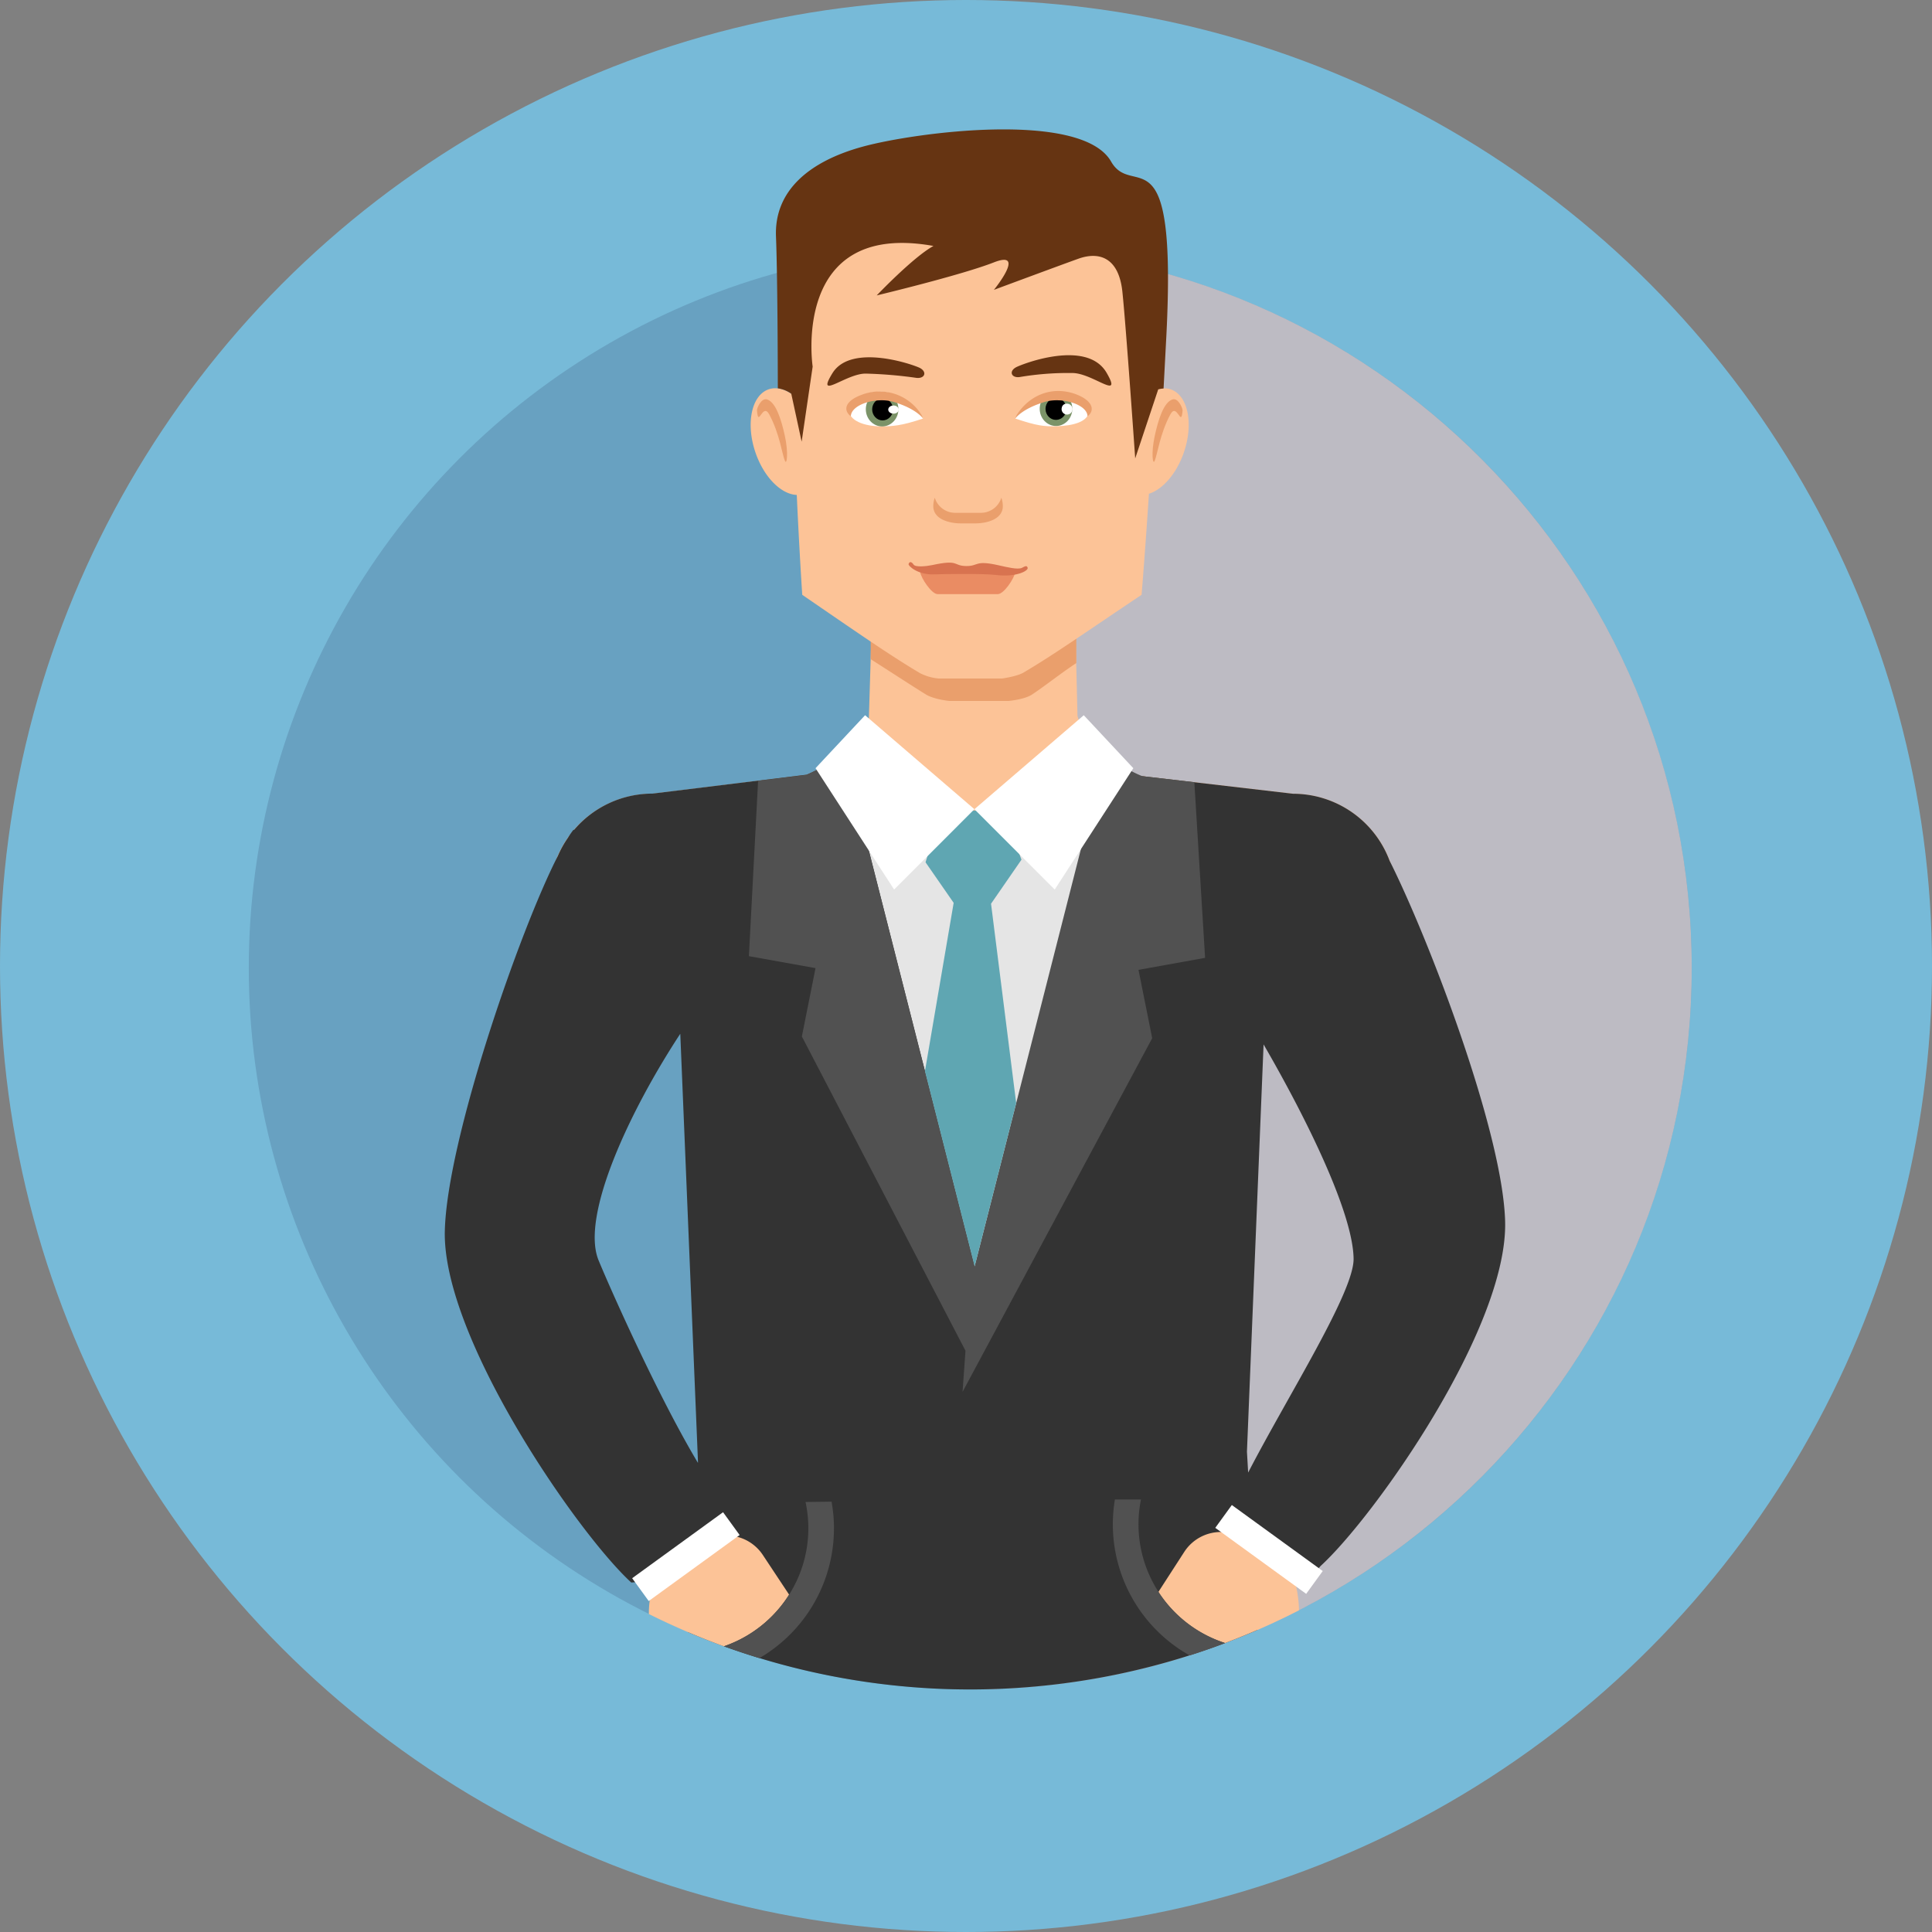 <svg xmlns="http://www.w3.org/2000/svg" viewBox="0 0 526.28 526.28"><rect x="0" y="0" width="526.28" height="526.28" fill="#808080" stroke="none"/><defs><style>.a{isolation:isolate;}.b{fill:#77bad8;}.c{fill:#68a1c1;}.d{mix-blend-mode:multiply;}.e{fill:#bdbbc3;}.f{fill:#fcc397;}.g{fill:#e5e5e5;}.h{fill:#333;}.i{fill:#515151;}.j{fill:#5fa6b2;}.k{fill:#fff;}.l{fill:#ea9f6c;}.m{fill:#663412;}.n{fill:#7b9368;}.o{fill:#ea8c63;}.p{fill:#d87350;}</style></defs><title>person_1</title><g class="a"><circle class="b" cx="263.14" cy="263.14" r="263.14"/><circle class="c" cx="264.3" cy="263.68" r="196.53"/><g class="d"><path class="e" d="M460.83,263.68c0-107.93-87-195.52-194.69-196.51v393C373.83,459.2,460.83,371.61,460.83,263.68Z"/></g><path class="f" d="M378.94,235.55a28.12,28.12,0,0,0-26.7-19.33l-42.39-4.94c-7.76-3.08-14.8-10.64-16.34-16.27L293,173.55c-4.73,3.37-9.2,5.64-14.56,9.08-2.52.6-12.34.9-15.51-.1-7.94-4.65-16.81-9.87-25.31-17.7l-.94,30.77c-2,5.4-9.35,12.33-17,15.46l-42,5.16A28.11,28.11,0,0,0,150,239.59c-.1.5-.18,1-.23,1.53,0,.3-.06.6-.09.9s0,.38,0,.57l41.06,33.77,15.13,48.87H324.14l16.34-52.76h4.36Z"/><rect class="g" x="227.62" y="223.8" width="71.21" height="131.25"/><path class="h" d="M378.54,234.49a28.09,28.09,0,0,0-26.3-18.27l-42.39-4.94c-1.65-.66-7.45-1.52-9-2.52L265.67,345.63l-35.88-141a36.54,36.54,0,0,1-10.06,6.39l-42,5.16a28,28,0,0,0-21.38,9.91l-.11-.08a18.72,18.72,0,0,0-1.52,2.18,27.91,27.91,0,0,0-2.78,5c-10.43,20.38-30.18,77.34-30.77,102.13-.7,29,36.13,82.35,50.79,95.76l36.6-2.75L187.69,441l-.21,3.63a197.06,197.06,0,0,0,155-.6l-.75-13.13c4.74,3.3,11.18,3.6,18-4.32,14.67-13.4,51-64.79,50.27-93.83C409.37,308.32,389.11,255.51,378.54,234.49Zm-188.42,164c-11.24-18.78-24.49-48.88-27.08-55.21-4.93-12.07,8.52-40.75,22.27-61.68l4.82,116.59ZM340,401.13l-.33-5.69,4.53-110.94c11.83,20.42,24.33,45.91,24.52,58.34C368.9,351.9,350.86,380.14,340,401.13Z"/><path class="i" d="M328.27,260.92l-2.93-47.85-14.19-1.64a33.21,33.21,0,0,1-6-3.19l-7.4,10.06L265.49,344.95,233.14,217.84l-7.41-10.06a33.71,33.71,0,0,1-6,3.28l-13.22,1.62L204,260.46l18.15,3.26-3.72,18.62L263,367.94l-.8,11.21,51.66-96.34-3.73-18.62Z"/><polygon class="j" points="251.96 291.77 265.49 344.95 276.81 300.5 269.96 246.18 278.25 234.18 273.4 221.02 256.5 220.54 252.12 234.89 259.78 245.94 251.96 291.77"/><polygon class="k" points="235.65 194.83 265.43 220.43 243.56 242.31 222.15 209.26 235.65 194.83"/><path class="f" d="M214.91,434.46a.94.94,0,0,0,0-.15l-7.12-10.74a11.87,11.87,0,0,0-16.45-3.33c-13.28,8.8-11,7.22-12.12,8.12a26.33,26.33,0,0,0-2.47,11.31,195.33,195.33,0,0,0,20.44,8.79A34.13,34.13,0,0,0,214.91,434.46Z"/><polygon class="k" points="295.22 194.83 265.43 220.43 287.31 242.31 308.72 209.26 295.22 194.83"/><rect class="k" x="171.54" y="420.18" width="30.6" height="7.68" transform="translate(-213.47 190.67) rotate(-35.98)"/><path class="i" d="M226.52,409.05l-7.09.09a34.49,34.49,0,0,1,.76,6.74,33.77,33.77,0,0,1-5.28,18.58,34.13,34.13,0,0,1-17.72,14c1.95.71,5.89,2.07,9.67,3.22a40.91,40.91,0,0,0,20.31-35.88A41.38,41.38,0,0,0,226.52,409.05Z"/><path class="f" d="M350.47,426.58,339,419.21a11.88,11.88,0,0,0-16.41,3.54l-7,10.83s0,.11,0,.15a34.11,34.11,0,0,0,18.11,13.84,194.17,194.17,0,0,0,20.13-8.92C353.86,434.92,352.65,428,350.47,426.58Z"/><path class="i" d="M315.64,433.73a33.89,33.89,0,0,1-4.84-25.26h-7.1a41.51,41.51,0,0,0-.56,6.75,40.93,40.93,0,0,0,20.93,35.72c4-1.28,6.83-2.29,9.67-3.37A34.11,34.11,0,0,1,315.64,433.73Z"/><rect class="k" x="341.83" y="406.78" width="7.68" height="30.6" transform="translate(-198.96 453.82) rotate(-54.02)"/><path class="l" d="M263.29,177a151.79,151.79,0,0,1-26.11-11.22v13.79c4.26,2.7,10.58,6.84,15,9.58,2.22,1.38,6.36,1.78,6.36,1.78h16.2s4.26-.34,6.39-1.74c3.55-2.35,7.64-5.65,12.06-8.57V165.48A195.63,195.63,0,0,1,263.29,177Z"/><path class="f" d="M318.9,106.06a6.25,6.25,0,0,0-4.5.3c.6-17.42.44-33-1.77-36.52-12.26-19.24-26.67-27.61-47.89-28.4h0c-21.21.8-34,9.16-46.29,28.4-2.27,3.56-2.65,19.88-2.32,37.82-2.22-1.66-4.59-2.33-6.71-1.62-4.68,1.58-6.32,9.24-3.67,17.11,2.29,6.79,7,11.51,11.29,11.67.7,15.3,1.49,27.21,1.49,27.21,14.33,9.82,23.83,16.45,32.11,21.35a13.83,13.83,0,0,0,5.11,1.45h17.18s4-.53,5.84-1.6c8.3-4.87,17.83-11.6,32.2-21.2,0,0,1-12.08,2-27.53,3.74-1.17,7.55-5.48,9.54-11.33C325.19,115.32,323.57,107.65,318.9,106.06Z"/><path class="m" d="M276.75,100.06c1.46-.81,19.28-7.83,24.69,1.49,4.54,7.83-3.84,0-9.41.06a79.34,79.34,0,0,0-14.29,1.1C275.5,103,274.76,101.16,276.75,100.06Z"/><path class="m" d="M250.69,100.29c-1.39-.81-18.79-7-23.94,1.38-4.69,7.63,3.75,0,9.14.1a119,119,0,0,1,13.79,1.17C251.87,103.16,252.59,101.4,250.69,100.29Z"/><path class="k" d="M251.47,114c-5.9,2-8.44,2.14-11.42,2.14-4.6,0-8.79-1.55-8.79-4.46s4.14-5,8.81-5S250.82,111.85,251.47,114Z"/><ellipse class="n" cx="240.29" cy="111.48" rx="4.44" ry="4.68"/><ellipse cx="240.42" cy="111.51" rx="2.84" ry="3.01"/><ellipse class="k" cx="243.39" cy="111.57" rx="1.43" ry="1.11"/><path class="l" d="M251.48,114.07s-1.63-2.64-8.06-4.59c-4.61-1.39-11.53.63-11.65,3.9-1.93-1.4-2-4,2.93-5.83a13.44,13.44,0,0,1,16.15,5.21A4.17,4.17,0,0,1,251.48,114.07Z"/><path class="k" d="M276.54,114c5.9,2,7.87,2.19,11.26,2.11,4.61-.12,8.8-1.28,8.8-4.2s-4-5.24-8.66-5.24S277.19,111.85,276.54,114Z"/><ellipse class="n" cx="287.66" cy="111.36" rx="4.44" ry="4.68"/><ellipse cx="287.65" cy="111.38" rx="2.85" ry="3"/><path class="k" d="M289.23,111.08a1.48,1.48,0,1,0,1.43-1.11A1.3,1.3,0,0,0,289.23,111.08Z"/><path class="l" d="M276.53,114.07s1.63-2.64,8.06-4.59c4.61-1.39,11.53.63,11.66,3.9,1.93-1.4,1.74-4.12-3.19-6-5.6-2.08-11.91-.5-15.9,5.33A4.18,4.18,0,0,0,276.53,114.07Z"/><path class="l" d="M267.39,139.69H260a5.82,5.82,0,0,1-5.37-4.11,7,7,0,0,0-.4,2.31c0,3.54,4.32,4.68,7.51,4.68h3.93c3.18,0,7.5-1.14,7.5-4.68a6.94,6.94,0,0,0-.4-2.31A5.83,5.83,0,0,1,267.39,139.69Z"/><path class="l" d="M206.2,111.8c-.05-.63,1.19-3.48,2.74-3,2.37.75,3.87,5.36,4.87,10s.53,8,0,6.73c-.75-1.75-1.42-7.33-4.24-12.6C207.7,109.43,206.58,116.79,206.2,111.8Z"/><path class="l" d="M322.14,111.8c0-.63-1.19-3.48-2.74-3-2.37.75-3.86,5.36-4.86,10s-.53,8,0,6.73c.74-1.75,1.42-7.33,4.24-12.6C320.64,109.43,321.76,116.79,322.14,111.8Z"/><path class="m" d="M302.66,44c-8-13.95-53.37-8-67.84-4s-23.94,12-23.44,24.44c.43,10.78.49,35,.5,41.33a8.52,8.52,0,0,1,3.66,1.47l2.83,13.07,3-20.45S215.37,60,254.28,67c-5.49,3-15.46,13.47-15.46,13.47s22.95-5.49,31.92-9,0,7.49,0,7.49,17.46-6.49,23-8.48,11-.5,12,9,3.49,45.39,3.49,45.39l6.27-18.8a7.1,7.1,0,0,1,1.46-.24l.76-14.38C320.62,34.54,308.65,54.5,302.66,44Z"/><path class="o" d="M250.64,155.84c.33,1.75,3.13,6,4.77,6H271.8c1.64,0,4.45-4.2,4.77-6Z"/><path class="p" d="M271.28,156.62c-3.48-.43-14.93-.24-16.71-.16-4.57.21-7.24-2.34-7.07-2.83.27-.79.86-.6,1.37.17s3.47.46,5,.14c7.55-1.63,5.61.19,9.3.25,3.46.05,2.28-1.69,8.83-.21,2.22.5,5.26,1.26,6.38.7.76-.38,1.35-.8,1.56,0S276.83,157.31,271.28,156.62Z"/></g></svg>